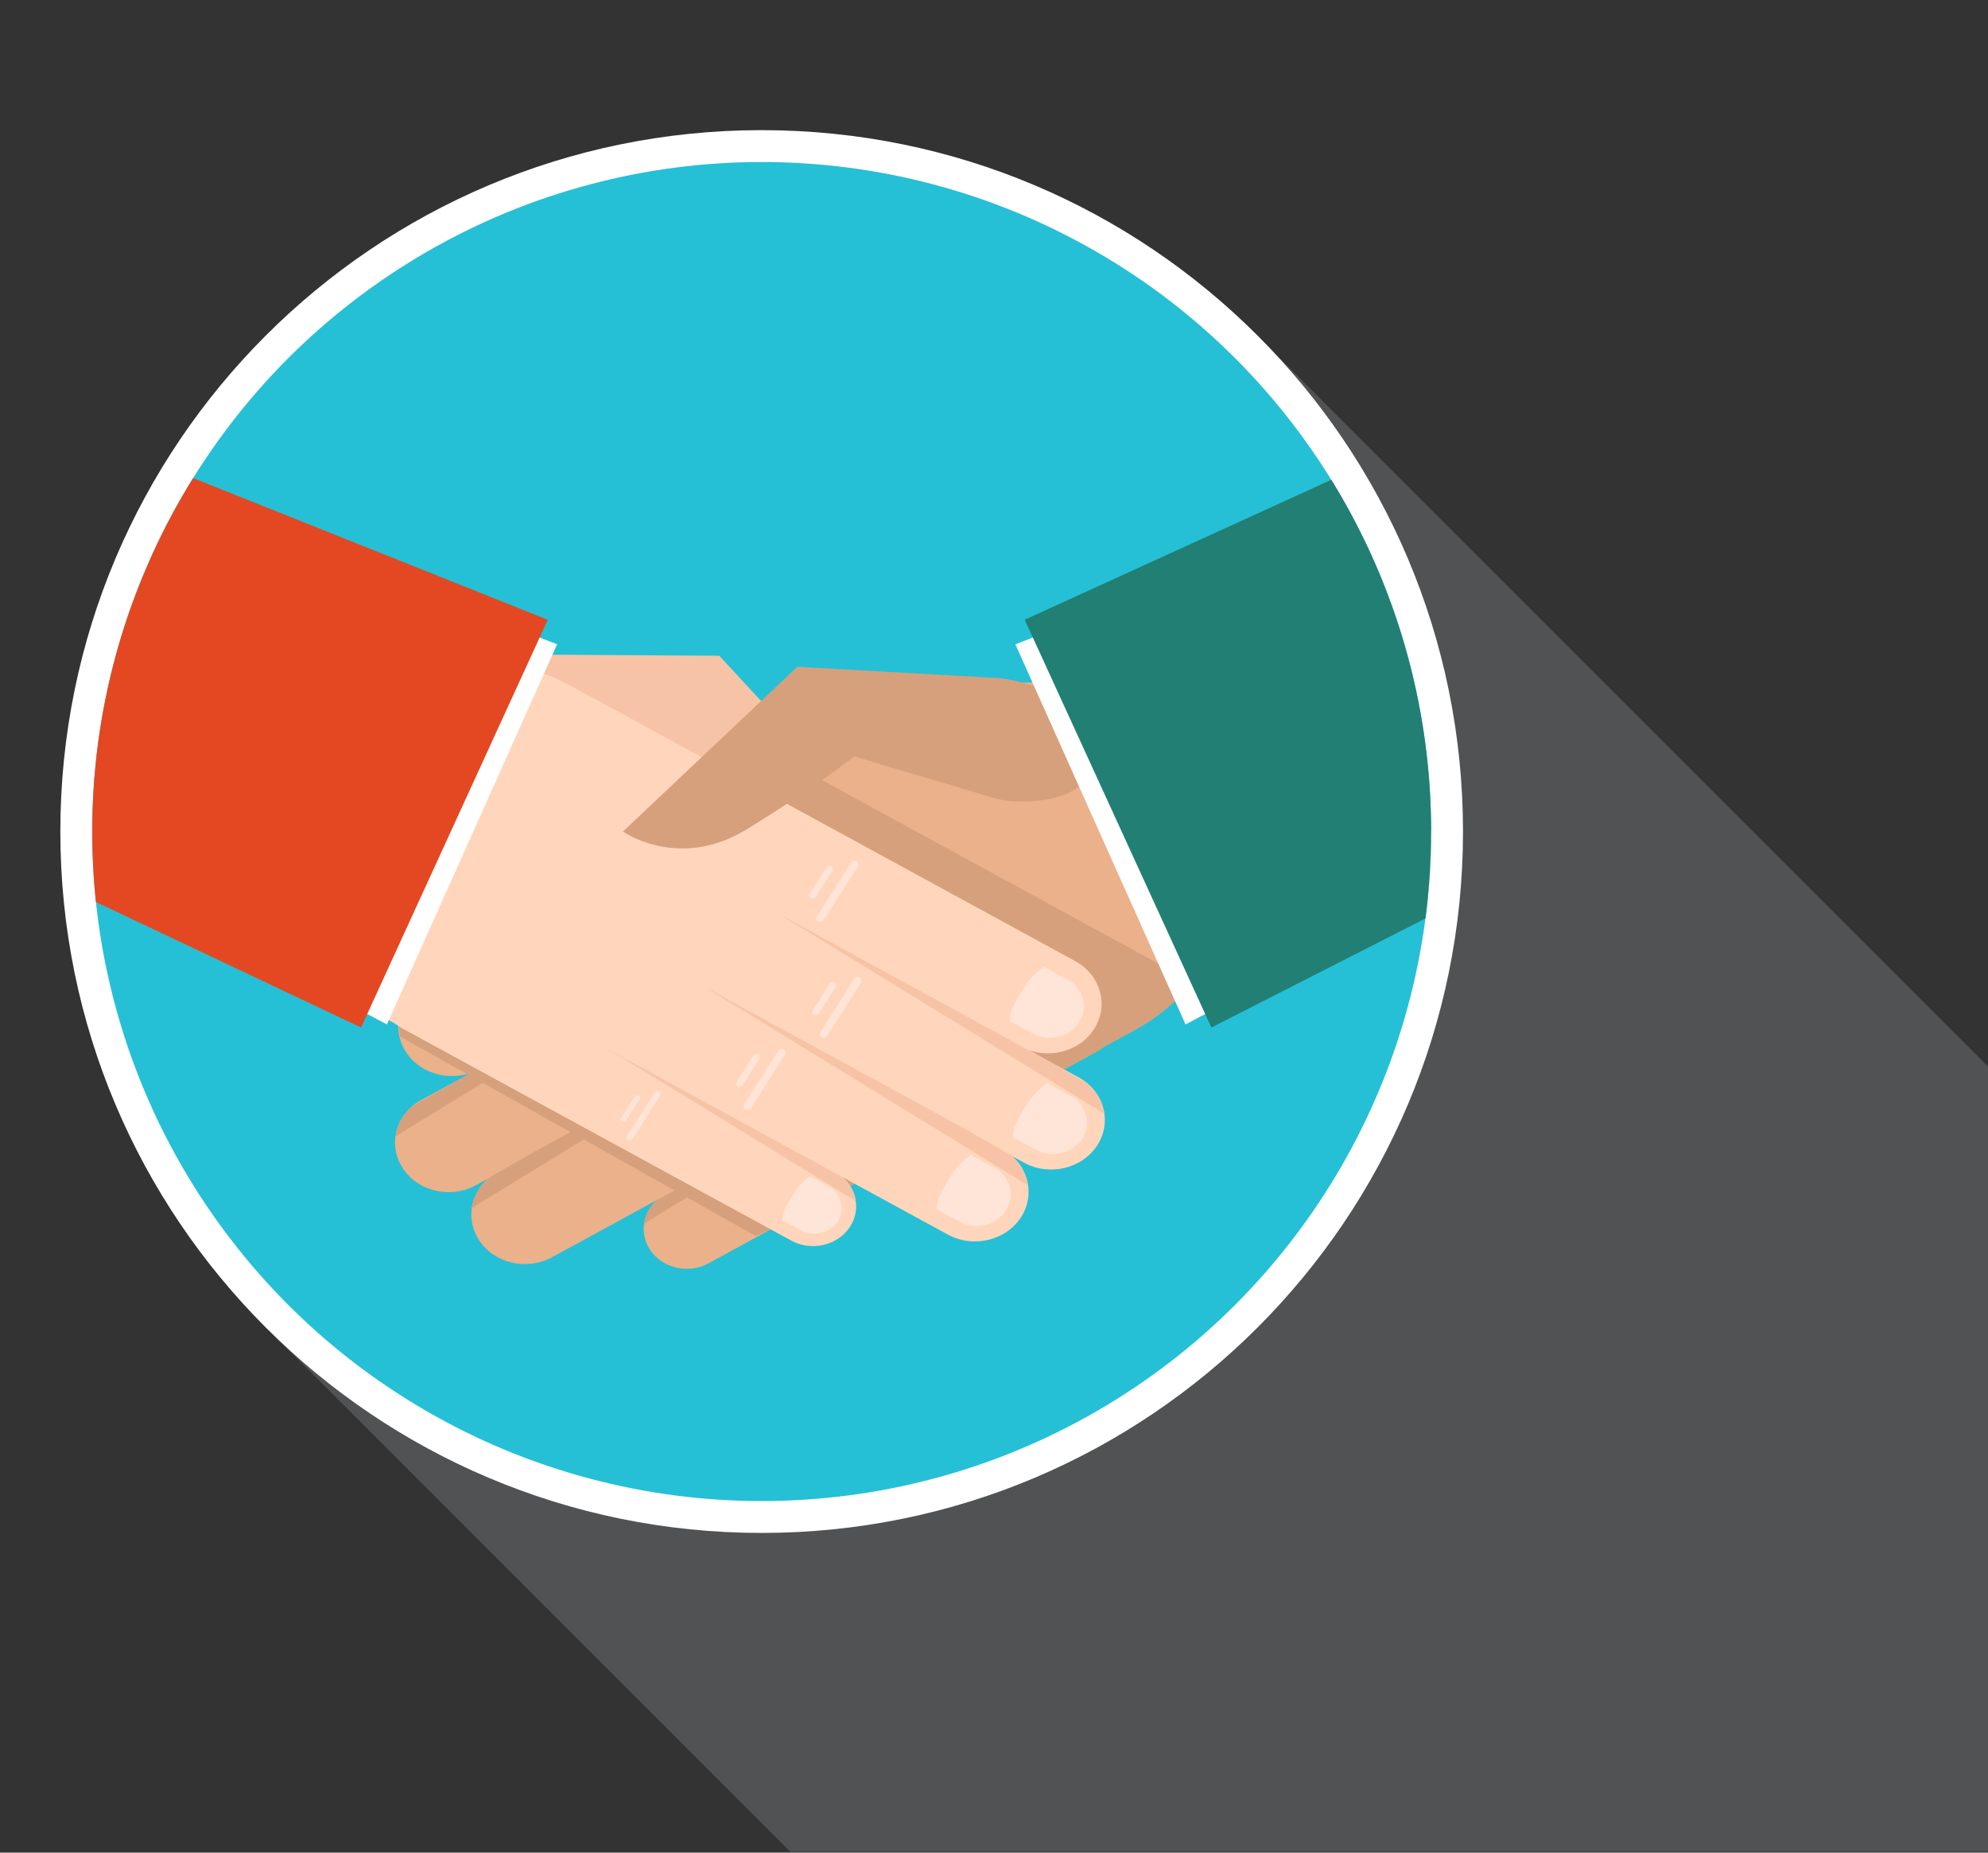 <svg id="svg6937" xmlns="http://www.w3.org/2000/svg" xmlns:xlink="http://www.w3.org/1999/xlink" viewBox="0 0 623.62 581.1"><rect x="0" y="0" width="623.62" height="581.1" fill="#333333" stroke="none"/><defs><style>.cls-1{fill:none;}.cls-2{opacity:0.2;}.cls-3{fill:#c8cdd2;}.cls-4{fill:#fff;}.cls-5{clip-path:url(#clip-path);}.cls-6{fill:#25c0d5;}.cls-7{fill:#68b5a6;}.cls-8{fill:#f7c3a6;}.cls-9{fill:#eab18b;}.cls-10{fill:#ffe5d7;}.cls-11{fill:#d6a07c;}.cls-12{fill:#ffd6bb;}.cls-13{fill:#227f74;}.cls-14{fill:#e44822;}</style><clipPath id="clip-path"><circle class="cls-1" cx="238.93" cy="260.82" r="210"/></clipPath></defs><title>Artboard 1</title><g id="layer1"><g id="g2190"><g id="g2198"><g id="g2206"><g id="g2208" class="cls-2"><g id="g2210"><path id="path2212" class="cls-3" d="M395.93,106.82l231,231v243h-379l-163-163Z"/></g></g></g></g><g id="g2192"><g id="g2256"><path id="path2258" class="cls-4" d="M458.93,260.82c0,121.5-98.5,220-220,220s-220-98.5-220-220,98.5-220,220-220,220,98.5,220,220"/></g></g></g></g><g class="cls-5"><circle class="cls-6" cx="238.93" cy="262.82" r="228"/><path class="cls-7" d="M238.93,479.94c-124.1,0-225-99.15-227.93-222.56q-.06,2.71-.07,5.44c0,125.92,102.08,228,228,228s228-102.08,228-228q0-2.73-.07-5.44C464,380.79,363,479.94,238.93,479.94Z"/><path class="cls-8" d="M142,210.34c7.94-4.29,19.82-5.06,19.82-5.06l63.82.4,50.83,55S258,272,237.59,257.42s-31.89-24.85-31.89-24.85l-44.21,10.2a27.72,27.72,0,0,1-6.94.72c-7.88-.09-20.08-2.13-23.32-10.83C125.72,218,137.26,212.89,142,210.34Z"/><path class="cls-9" d="M301.84,252.67c8-4.36,10.65-13.89,5.94-21.29h0c-4.71-7.39-15-9.86-23-5.5L133.21,308.57c-8,4.36-10.66,13.89-5.94,21.29h0c4.71,7.4,15,9.86,23,5.5Z"/><path class="cls-10" d="M213.75,296.09a1.09,1.09,0,0,0,.43-1.55L203.46,277.7a1.26,1.26,0,0,0-1.66-.4h0a1.08,1.08,0,0,0-.43,1.54L212.1,295.7a1.27,1.27,0,0,0,1.66.4Z"/><path class="cls-10" d="M216.14,288.89a1,1,0,0,0,.38-1.35l-5.31-8.33a1.12,1.12,0,0,0-1.46-.35h0a1,1,0,0,0-.39,1.36l5.31,8.33a1.12,1.12,0,0,0,1.47.35Z"/><path class="cls-9" d="M344.23,329.72c6.43-3.51,8.56-11.17,4.78-17.12h0c-3.78-5.95-12.07-7.93-18.5-4.42L208.57,374.69c-6.43,3.51-8.57,11.17-4.78,17.13h0c3.79,5.95,12.07,7.93,18.5,4.42Z"/><path class="cls-10" d="M273.37,364.65a.87.87,0,0,0,.35-1.24l-8.64-13.56a1,1,0,0,0-1.33-.31h0a.85.85,0,0,0-.35,1.23L272,364.33a1,1,0,0,0,1.33.32Z"/><path class="cls-10" d="M275.28,358.86a.77.77,0,0,0,.31-1.09l-4.27-6.7a.91.91,0,0,0-1.18-.29h0a.77.77,0,0,0-.31,1.1l4.26,6.7a.9.9,0,0,0,1.19.28Z"/><path class="cls-11" d="M284.14,333.47,202,383.84a12.14,12.14,0,0,1,4-7.32,13.4,13.4,0,0,1,1.62-1.05l10.77-6.14Z"/><path class="cls-9" d="M300.82,289.14c8-4.36,10.65-13.89,5.94-21.28h0c-4.71-7.39-15-9.86-23-5.49L132.19,345c-8,4.36-10.66,13.89-5.94,21.28h0c4.71,7.4,15,9.86,23,5.5Z"/><path class="cls-10" d="M212.74,332.56a1.08,1.08,0,0,0,.43-1.54l-10.73-16.85a1.26,1.26,0,0,0-1.66-.39h0a1.07,1.07,0,0,0-.43,1.53l10.74,16.86a1.26,1.26,0,0,0,1.66.4Z"/><path class="cls-10" d="M215.12,325.36a1,1,0,0,0,.38-1.35l-5.3-8.33a1.11,1.11,0,0,0-1.47-.36h0a1,1,0,0,0-.38,1.36l5.3,8.33a1.12,1.12,0,0,0,1.48.35Z"/><path class="cls-11" d="M226.14,293.79,124.08,356.42a15.12,15.12,0,0,1,4.92-9.11,17.64,17.64,0,0,1,2-1.3l13.4-7.64Z"/><path class="cls-9" d="M324.75,311.66c8-4.36,10.65-13.89,5.93-21.28h0c-4.7-7.39-15-9.86-23-5.5L156.12,367.56c-8,4.36-10.66,13.88-5.94,21.28h0c4.71,7.4,15,9.86,23,5.5Z"/><path class="cls-10" d="M236.66,355.08a1.07,1.07,0,0,0,.43-1.54L226.36,336.7a1.27,1.27,0,0,0-1.66-.4h0a1.09,1.09,0,0,0-.43,1.54L235,354.68a1.26,1.26,0,0,0,1.66.4Z"/><path class="cls-10" d="M239,347.89a1,1,0,0,0,.38-1.36l-5.31-8.33a1.12,1.12,0,0,0-1.47-.35h0a1,1,0,0,0-.39,1.35l5.31,8.33a1.13,1.13,0,0,0,1.48.35Z"/><path class="cls-11" d="M250.06,316.32,148,378.94a15.14,15.14,0,0,1,4.93-9.11,17.12,17.12,0,0,1,2-1.3l13.4-7.63Z"/><path class="cls-9" d="M249.14,245.33l42.4-23.13c30.11-16.42,68.92-7.15,86.67,20.73s7.72,63.78-22.39,80.21l-42.39,23.12Z"/><polygon class="cls-11" points="243.55 384.84 237.09 387.69 125.5 325.1 124.58 317.42 243.55 384.84"/><path class="cls-11" d="M136.78,306.62l112.36-61.28h0l4.94-2.7,11.3,6.17h0l108.72,59.3a61.8,61.8,0,0,1-18.27,15l-9.55,5.21a13.84,13.84,0,0,1-2,1.38L254.08,378.9l-83.79-45.71a13.67,13.67,0,0,1-2-1.37l-9.54-5.2A60.94,60.94,0,0,1,136.78,306.62Z"/><path class="cls-12" d="M168.64,245.56c-8-4.36-10.65-13.89-5.94-21.28h0c4.7-7.4,15-9.86,23-5.5l151.58,82.68c8,4.36,10.66,13.89,5.94,21.29h0c-4.71,7.39-15,9.86-23,5.5Z"/><path class="cls-10" d="M316.79,320.27l7.13,3.89a11.13,11.13,0,0,0,14.56-3.48,9.44,9.44,0,0,0-3.76-13.48l-7.12-3.89s-3.25,1.46-6.77,7.13C316.44,317.48,317,318.05,316.79,320.27Z"/><path class="cls-10" d="M256.72,289a1.1,1.1,0,0,1-.43-1.55L267,270.59a1.26,1.26,0,0,1,1.66-.4h0a1.08,1.08,0,0,1,.43,1.54l-10.74,16.86a1.28,1.28,0,0,1-1.66.4Z"/><path class="cls-10" d="M254.34,281.78a1,1,0,0,1-.38-1.36l5.3-8.33a1.12,1.12,0,0,1,1.46-.35h0a1,1,0,0,1,.39,1.36l-5.3,8.33a1.12,1.12,0,0,1-1.47.35Z"/><path class="cls-12" d="M126.25,322.6c-6.43-3.51-8.57-11.17-4.78-17.12h0c3.79-5.95,12.07-7.93,18.5-4.43l121.95,66.52c6.43,3.51,8.57,11.18,4.78,17.13h0c-3.79,5.95-12.07,7.92-18.5,4.42Z"/><path class="cls-10" d="M245.44,382.71l5.73,3.13A9,9,0,0,0,262.89,383a7.59,7.59,0,0,0-3-10.84l-5.73-3.13s-2.61,1.17-5.44,5.74C245.15,380.47,245.63,380.93,245.44,382.71Z"/><path class="cls-10" d="M197.11,357.53a.87.87,0,0,1-.35-1.24l8.64-13.56a1,1,0,0,1,1.33-.32h0a.86.86,0,0,1,.35,1.23l-8.64,13.56a1,1,0,0,1-1.32.32Z"/><path class="cls-10" d="M195.2,351.75a.77.77,0,0,1-.31-1.1l4.26-6.7a.91.91,0,0,1,1.18-.28h0a.77.77,0,0,1,.31,1.09l-4.26,6.7a.91.91,0,0,1-1.19.28Z"/><path class="cls-8" d="M186.34,326.35l82.1,50.38a12.1,12.1,0,0,0-4-7.32,12.91,12.91,0,0,0-1.62-1.05l-10.77-6.15Z"/><path class="cls-12" d="M169.66,282c-8-4.36-10.65-13.89-5.94-21.29h0c4.71-7.39,15-9.86,23-5.49l151.58,82.68c8,4.36,10.66,13.89,5.94,21.28h0c-4.71,7.39-15,9.86-23,5.5Z"/><path class="cls-10" d="M317.81,356.74l7.13,3.89a11.12,11.12,0,0,0,14.56-3.48,9.45,9.45,0,0,0-3.76-13.48l-7.12-3.89s-3.25,1.46-6.78,7.13C317.46,353.94,318,354.51,317.81,356.74Z"/><path class="cls-10" d="M257.74,325.44a1.08,1.08,0,0,1-.43-1.54L268,307a1.25,1.25,0,0,1,1.66-.39h0a1.07,1.07,0,0,1,.43,1.53L259.39,325a1.26,1.26,0,0,1-1.65.4Z"/><path class="cls-10" d="M255.36,318.24a1,1,0,0,1-.38-1.35l5.31-8.33a1.12,1.12,0,0,1,1.47-.36h0a1,1,0,0,1,.39,1.36l-5.31,8.33a1.11,1.11,0,0,1-1.47.35Z"/><path class="cls-8" d="M244.34,286.68,346.4,349.3a15.08,15.08,0,0,0-4.92-9.11,18.24,18.24,0,0,0-2-1.3l-13.39-7.64Z"/><path class="cls-12" d="M145.73,304.55c-8-4.36-10.65-13.89-5.93-21.28h0c4.7-7.4,15-9.86,23-5.5l151.57,82.68c8,4.36,10.66,13.89,5.95,21.28h0c-4.71,7.4-15,9.86-23,5.5Z"/><path class="cls-10" d="M293.88,379.27l7.13,3.88a11.12,11.12,0,0,0,14.56-3.48,9.44,9.44,0,0,0-3.77-13.48l-7.12-3.9s-3.25,1.46-6.77,7.14C293.53,376.47,294.12,377,293.88,379.27Z"/><path class="cls-10" d="M233.82,348a1.08,1.08,0,0,1-.43-1.54l10.74-16.84a1.25,1.25,0,0,1,1.66-.4h0a1.07,1.07,0,0,1,.42,1.54l-10.73,16.85a1.26,1.26,0,0,1-1.66.4Z"/><path class="cls-10" d="M231.43,340.78a1,1,0,0,1-.38-1.36l5.3-8.33a1.12,1.12,0,0,1,1.46-.35h0a1,1,0,0,1,.39,1.36l-5.31,8.33a1.13,1.13,0,0,1-1.47.35Z"/><path class="cls-8" d="M220.42,309.2l102.07,62.62a15.21,15.21,0,0,0-4.93-9.11,17.09,17.09,0,0,0-2-1.3l-13.39-7.64Z"/><path class="cls-12" d="M221.34,238.22l-42.4-23.13c-30.11-16.42-68.92-7.15-86.67,20.72S84.55,299.59,114.66,316l42.39,23.11Z"/><path class="cls-11" d="M333.23,219c-7.61-4.77-19.41-6.29-19.41-6.29l-63.7-3.56-54.7,51.67s17.53,12.45,39-.8S268,237.25,268,237.25l43.37,12.93a27.69,27.69,0,0,0,6.86,1.15c7.87.4,20.19-.88,24.06-9.36C348.89,227.68,337.75,221.88,333.23,219Z"/><polygon class="cls-4" points="121.37 321.32 36.79 276.57 87.7 168.53 174.76 202.09 121.37 321.32"/><polygon class="cls-4" points="371.89 321.32 456.48 276.57 405.56 168.53 318.51 202.09 371.89 321.32"/><path class="cls-13" d="M466.93,262.82a227,227,0,0,0-33.74-119.43l-111.75,51L380,322.29l86.4-44Q466.93,270.6,466.93,262.82Z"/><path class="cls-14" d="M10.93,262.82q0,5.62.27,11.17l102.06,48.3L171.83,194.4,44.58,143.55A226.92,226.92,0,0,0,10.93,262.82Z"/></g></svg>